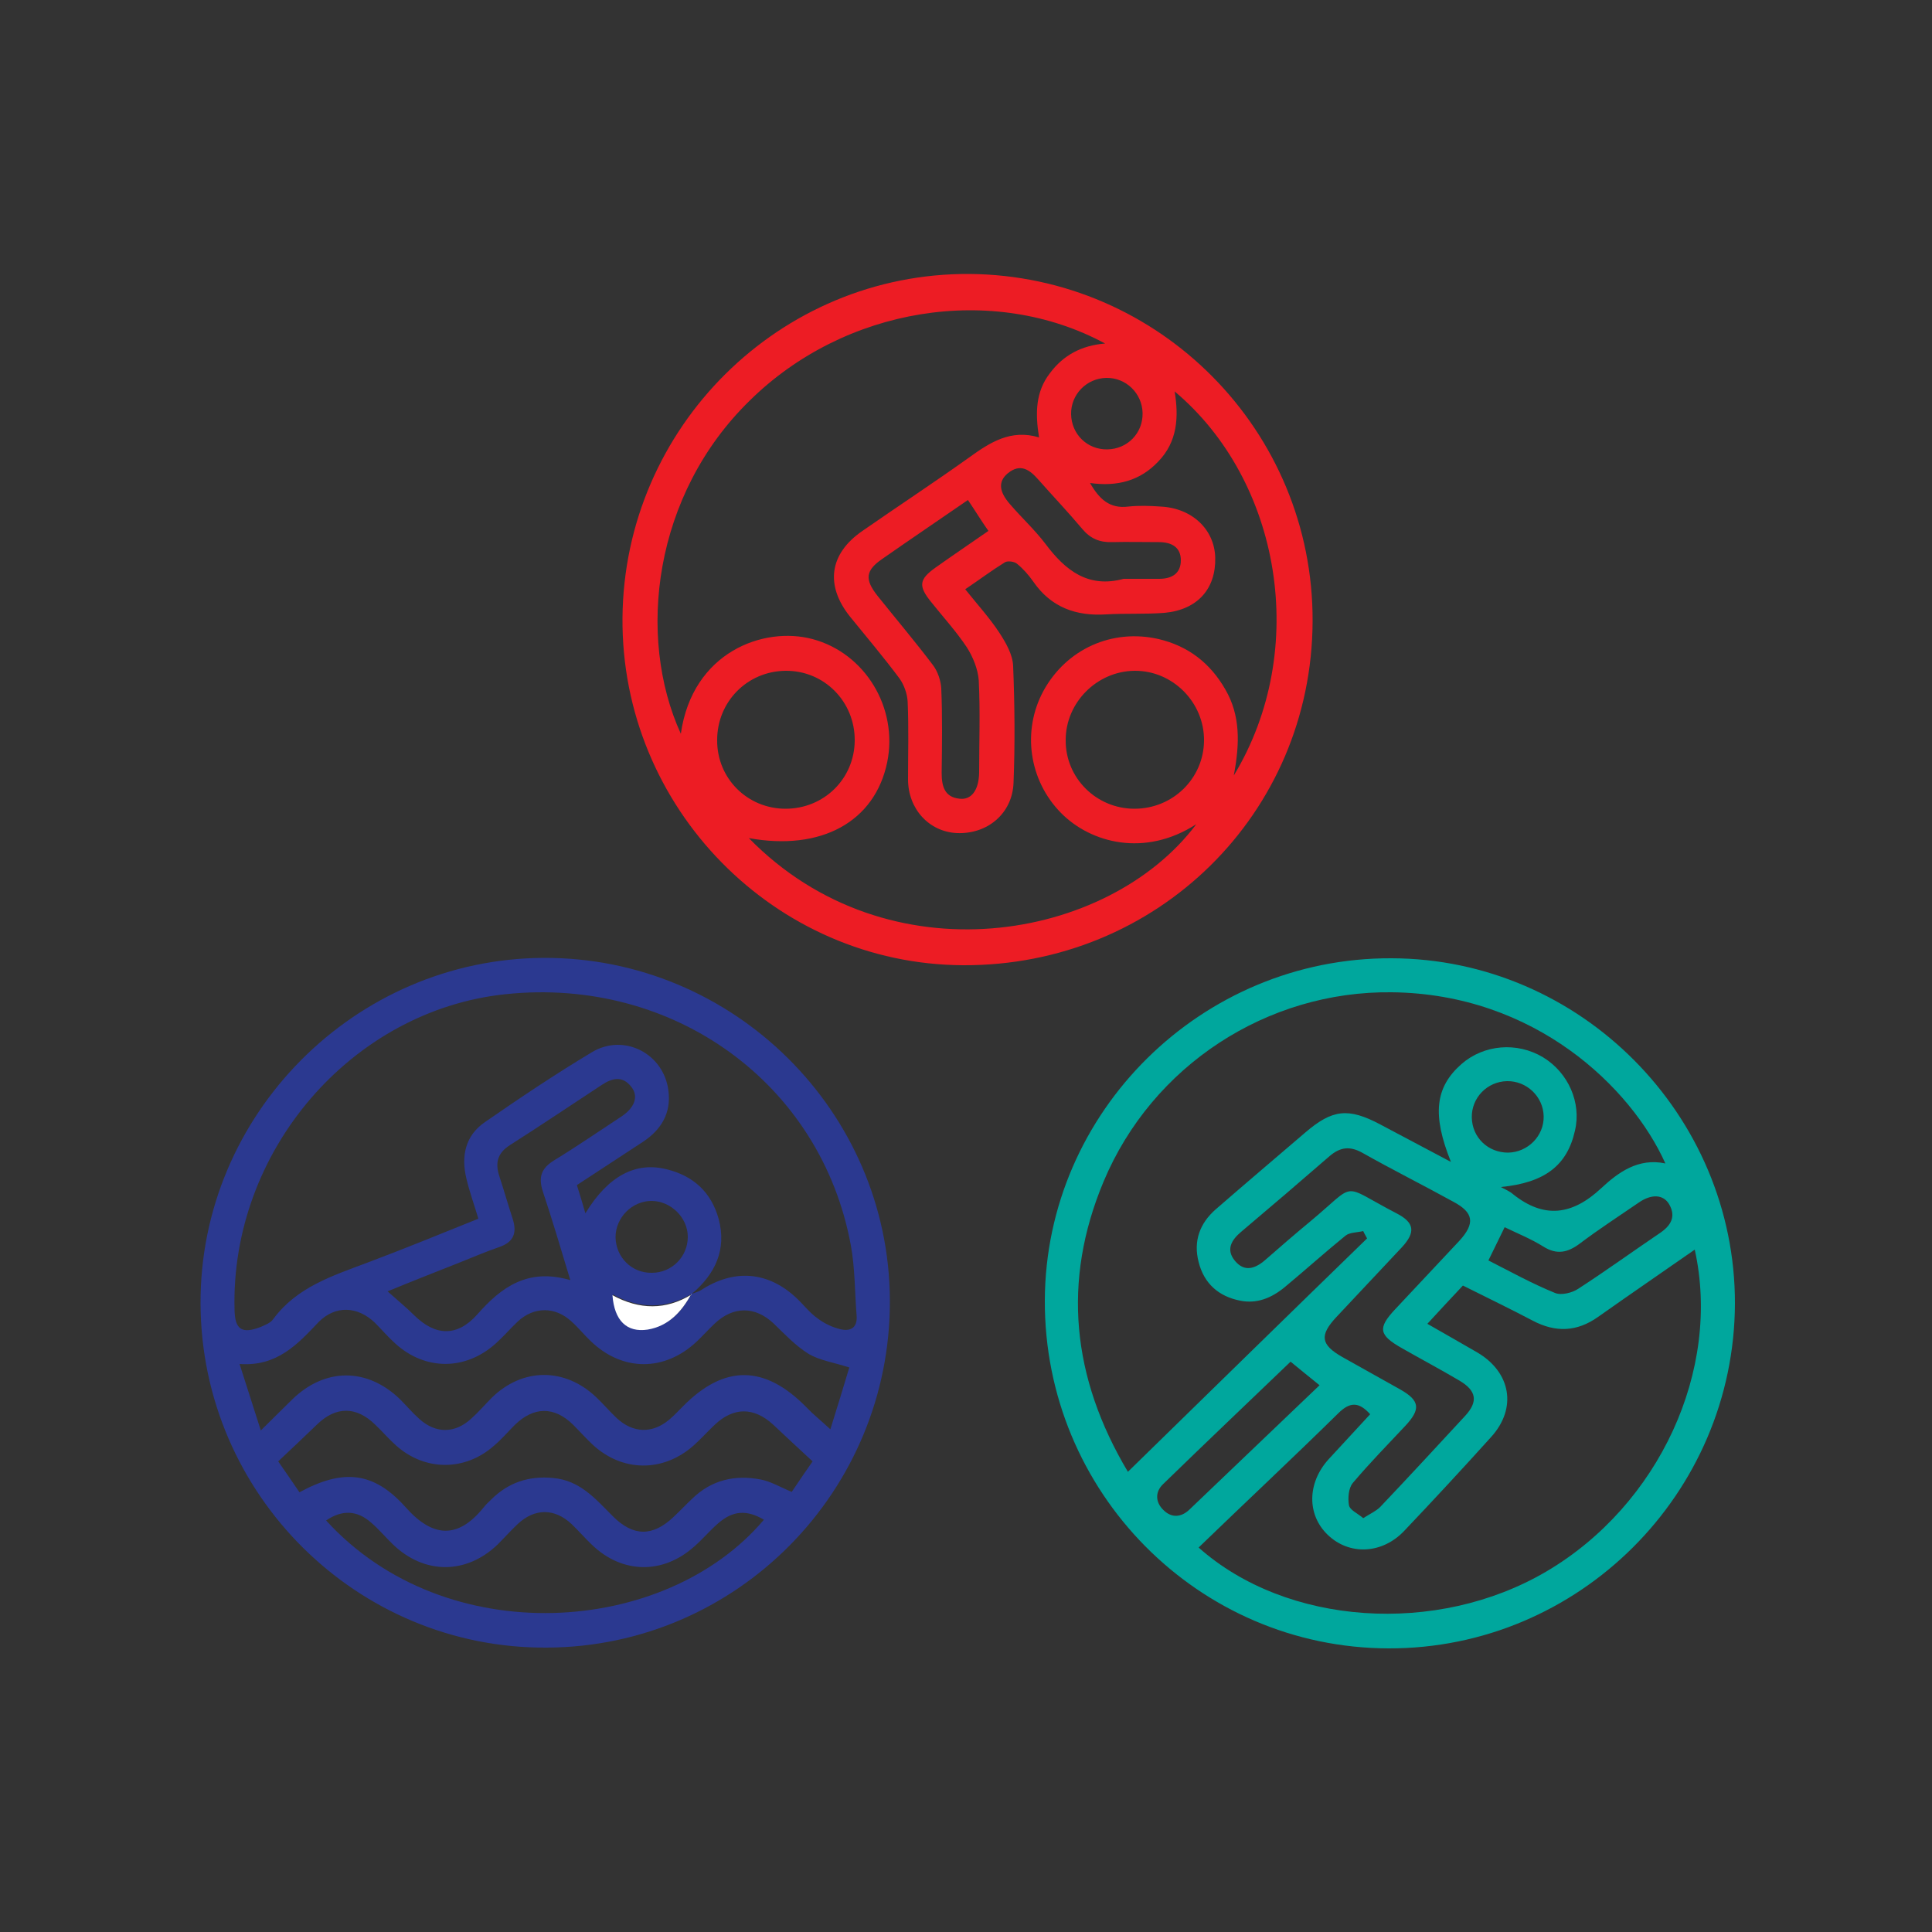 <?xml version="1.0" encoding="utf-8"?>
<!-- Generator: Adobe Illustrator 27.2.0, SVG Export Plug-In . SVG Version: 6.00 Build 0)  -->
<svg version="1.1" id="Layer_1" xmlns="http://www.w3.org/2000/svg" xmlns:xlink="http://www.w3.org/1999/xlink" x="0px" y="0px"
	 viewBox="0 0 500 500" style="enable-background:new 0 0 500 500;" xml:space="preserve">
<rect x="0" y="0" width="500" height="500" fill="#333333" stroke="none"/>
<style type="text/css">
	.st0{fill:#00A79D;}
	.st1{fill:#ED1C24;}
	.st2{fill:#2B3990;}
	.st3{fill:#FFFFFF;}
</style>
<path class="st0" d="M449,337.4c-0.2,49.2-40.4,89.3-89.6,89.2c-49.3-0.1-89.2-40.5-89-90.1c0.2-48.8,40.6-88.7,89.7-88.5
	C409,248.1,449.1,288.5,449,337.4z M388.4,307.2c1.3,0.7,2.3,1.1,3.1,1.8c8.1,6.5,15.4,5.5,22.9-1.5c4.4-4.1,9.6-7.9,16.6-6.4
	c-8.8-19.6-33.7-43.9-70.8-44.3c-32.2-0.4-62,18.9-74.6,49c-10.8,25.8-8.2,50.8,6.3,75.1c21-20.5,41.4-40.5,61.9-60.4
	c-0.3-0.6-0.7-1.2-1-1.9c-1.6,0.4-3.5,0.3-4.6,1.2c-5.3,4.3-10.4,8.9-15.7,13.3c-3.4,2.8-7.2,4.4-11.6,3.5c-5.5-1.1-9.3-4.4-10.7-10
	c-1.4-5.4,0.3-10,4.4-13.6c7.7-6.7,15.5-13.3,23.2-19.9c7-6,11.1-6.5,19.4-2.1c6,3.2,11.9,6.3,18.3,9.7c-4.9-12.2-4.1-19.3,2.7-25.3
	c5.8-5.1,14.4-5.8,21.1-1.8c6.6,4,10,11.8,8.3,19C405.6,301.6,399.8,306.1,388.4,307.2z M438.6,323.4c-8.6,6-16.8,11.6-25,17.4
	c-5.5,3.9-11,4.1-16.9,1c-5.9-3.1-11.9-6-18.1-9.1c-3.1,3.3-6,6.4-9.2,9.9c4.5,2.6,8.8,5,12.9,7.4c8.7,5.1,10.4,14.4,3.6,21.9
	c-7.4,8.2-14.9,16.3-22.5,24.3c-5.7,6-14.2,6.4-19.8,1c-5.4-5.2-5.3-13.4,0.2-19.5c3.6-3.9,7.2-7.8,10.8-11.7
	c-2.9-3.2-5.2-3.3-8.3-0.2c-11.9,11.7-24.1,23.1-36.1,34.7c22.7,20.2,61.6,22.9,90,6.2C429.4,389.5,445.5,354.5,438.6,323.4z
	 M352.8,392.9c1.7-1.1,3.3-1.8,4.4-2.9c7.4-7.8,14.7-15.7,22-23.6c3.4-3.7,2.9-6.5-1.5-9.1c-4.9-2.9-10-5.6-14.9-8.4
	c-6-3.4-6.3-5.2-1.7-10.1c5.5-5.9,11.1-11.8,16.6-17.7c4.1-4.5,3.7-7.3-1.6-10.1c-7.8-4.3-15.8-8.3-23.6-12.7
	c-3.1-1.7-5.6-1.5-8.4,0.9c-7.6,6.6-15.2,13.1-22.9,19.6c-2.5,2.1-4,4.6-1.6,7.5c2.4,2.9,5.1,2.1,7.7-0.1c3.9-3.4,7.8-6.8,11.8-10.1
	c12.4-10.3,7.5-9.8,22.3-2.1c4.7,2.4,5,4.9,1.4,8.8c-5.6,6-11.3,12-16.9,18c-4.5,4.8-4.1,7.2,1.5,10.4c5,2.8,10,5.6,15,8.4
	c5.1,2.9,5.3,5.1,1.3,9.4c-4.6,4.9-9.3,9.7-13.6,14.8c-1.1,1.3-1.3,3.9-1,5.7C349.3,390.8,351.3,391.6,352.8,392.9z M385.2,326.2
	c5.7,2.9,11.3,6,17.2,8.4c1.6,0.7,4.5,0,6.1-1.1c7.1-4.6,14-9.6,21.1-14.4c2.8-1.9,4.2-4.2,2.4-7.4c-1.5-2.6-4.6-2.8-8-0.4
	c-5.1,3.5-10.2,6.8-15.1,10.5c-3.2,2.4-6,3-9.5,0.8c-3.2-2-6.7-3.4-10-5C388,320.4,386.8,323,385.2,326.2z M334,352.4
	c-10.2,9.8-21.7,20.7-33,31.7c-2.1,2-2,4.7,0.1,6.7c2.1,2.1,4.6,1.9,6.7-0.1c11.3-10.8,22.6-21.6,33.7-32.2
	C339,356.5,336.7,354.6,334,352.4z M390.3,298.3c5.1-0.1,9.3-4.3,9.2-9.4c-0.1-5.1-4.4-9.2-9.5-9.1c-5.1,0.1-9.2,4.3-9.1,9.4
	C381,294.4,385.1,298.3,390.3,298.3z"/>
<path class="st1" d="M339.7,160.8c-0.2,49.8-40.3,89.2-90.4,89c-48.8-0.2-88.6-40.8-88.2-89.9c0.4-49.3,40.7-89.3,89.8-89
	C300.1,71.3,339.9,111.5,339.7,160.8z M176.2,189.9c3-21.2,21.5-27.9,34.1-24.5c13.5,3.6,22.2,17.7,19.3,31.9
	c-3.2,15.4-17.1,23-35.8,19.6c36,36.8,93.1,26.7,115.8-3.6c-13.3,8.6-27.3,4.9-35-2.9c-8.3-8.4-10.2-21.3-4.5-31.7
	c5.9-10.7,17.7-16.1,29.8-13.3c7.6,1.8,13.3,6.2,17.2,13c3.9,6.7,3.8,13.9,2.2,22.3c19.7-32.5,12.2-76.3-15.3-99.4
	c1.1,6.7,0.7,13-4.2,18.1c-4.7,5-10.6,6.6-17.7,5.6c2.4,4.2,5.1,6.7,9.9,6.1c2.8-0.3,5.6-0.2,8.4,0c8.1,0.4,13.9,5.9,14.1,13.2
	c0.2,8.1-4.6,13.5-13.1,14.3c-5,0.4-10.1,0.1-15.1,0.4c-7.8,0.5-14.3-1.8-18.9-8.5c-1.2-1.7-2.6-3.3-4.2-4.6
	c-0.7-0.6-2.4-0.8-3.1-0.4c-3.4,2.1-6.6,4.5-10.3,7c3.2,4,6.3,7.4,8.8,11.2c1.7,2.6,3.5,5.7,3.6,8.7c0.4,10,0.5,20.1,0.1,30.2
	c-0.3,7.9-6.7,13.3-14.6,13c-7.2-0.3-12.7-6.2-12.7-13.9c0-6.7,0.2-13.4-0.1-20.1c-0.1-2-0.9-4.3-2.1-6c-4.1-5.5-8.5-10.7-12.8-16
	c-6.5-8.1-5.4-16.3,3.2-22.2c9.2-6.4,18.5-12.5,27.6-19c5.4-3.9,10.8-7.4,18.1-5.2c-1-6.3-0.9-11.8,2.8-16.6
	c3.5-4.7,8.2-7.2,14.3-7.7c-29.1-15.7-67.5-9.4-92,14.8C169.1,128,164.7,164.7,176.2,189.9z M293.6,209.3c9.9,0,17.9-7.8,18-17.6
	c0.1-9.9-8.1-18.2-18-18.1c-9.7,0.1-17.8,8.2-17.8,17.9C275.7,201.3,283.7,209.3,293.6,209.3z M203.3,209.3
	c9.9,0,17.8-7.7,17.9-17.6c0.1-10.1-7.9-18.2-17.9-18.1c-9.9,0.1-17.7,8-17.7,17.9C185.5,201.4,193.4,209.3,203.3,209.3z
	 M250.5,129.4c-7.4,5.1-14.8,10.1-22.1,15.2c-4.4,3-4.7,5.3-1.3,9.6c4.8,6,9.8,11.9,14.4,18c1.2,1.6,2,4,2.1,6
	c0.3,7.2,0.2,14.5,0.1,21.8c0,3.4,0.7,6.3,4.6,6.7c3.1,0.4,5-2.2,5.1-6.7c0-8,0.3-15.9-0.1-23.9c-0.2-2.9-1.5-6.1-3.1-8.6
	c-2.8-4.2-6.2-7.9-9.3-11.8c-3.3-4.1-3-5.8,1.2-8.8c4.5-3.2,9.1-6.3,13.7-9.5C253.9,134.7,252.4,132.2,250.5,129.4z M290.8,149.8
	c3.1,0,6.1,0,9.2,0c3.3,0,5.6-1.4,5.6-4.8c0-3.4-2.4-4.7-5.7-4.7c-4,0-8.1-0.1-12.1,0c-3.2,0.1-5.6-0.9-7.7-3.4
	c-3.7-4.4-7.6-8.5-11.4-12.8c-2.2-2.5-4.6-4.3-7.9-1.6c-2.5,2.1-2.3,4.7,0.6,8c3,3.5,6.4,6.6,9.2,10.3
	C275.7,147.6,281.6,152.3,290.8,149.8z M286.6,116.3c5.2-0.1,9.2-4.2,9.1-9.4c-0.1-5.1-4.3-9.2-9.4-9.1c-5.1,0.1-9.2,4.3-9.1,9.4
	C277.3,112.4,281.4,116.4,286.6,116.3z"/>
<path class="st2" d="M51.9,337.4c-0.2-48.9,39.9-89.3,88.8-89.5c49.1-0.2,89.4,39.7,89.6,88.6c0.2,49.4-39.6,89.7-88.8,89.9
	C92.4,426.7,52.1,386.7,51.9,337.4z M178.9,334.9c0.8-0.3,1.8-0.6,2.5-1c8.6-5.6,17.4-4.9,24.8,2.1c1.8,1.7,3.4,3.8,5.4,5.2
	c1.7,1.3,3.8,2.3,5.9,2.8c2.5,0.6,4.4-0.3,4.2-3.4c-0.5-6.1-0.4-12.3-1.5-18.3c-7.7-41.9-45.9-69.6-89.4-65
	C90.9,261.5,59.6,298,60.7,339c0.1,5.1,1.9,6.3,6.8,4.4c1.1-0.5,2.5-1,3.2-2c6.1-8.3,15.3-11.2,24.3-14.6
	c9.6-3.6,19.1-7.5,28.8-11.4c-1.1-3.7-2.3-7-3.1-10.4c-1.4-5.8-0.3-11.1,4.8-14.6c9.1-6.3,18.2-12.4,27.7-18.1
	c8.3-5,18.7,0.4,19.8,10.1c0.7,5.7-1.9,10-6.6,13.1c-5.7,3.7-11.4,7.5-17.1,11.2c0.8,2.5,1.4,4.6,2.2,7.3c5.9-9.7,13-13.4,21-11.4
	c7,1.7,11.6,6,13.5,12.9c2.1,7.9-0.9,14.2-6.9,19.3c-6.7,4-13.6,4-20.5,0.2c0.5,6.5,3.7,9.7,9.1,8.9
	C173,343.2,176.4,339.5,178.9,334.9z M67.5,370.2c3.2-3.2,5.7-5.6,8.1-8c8.5-8.3,19.4-8.3,27.9-0.1c1.7,1.7,3.2,3.5,5,5.1
	c4.3,3.9,9.3,3.8,13.5-0.1c1.9-1.7,3.5-3.6,5.3-5.4c8-7.8,18.9-7.8,27-0.1c1.8,1.7,3.5,3.7,5.3,5.4c4.2,3.9,9.2,4.1,13.6,0.4
	c1.3-1.1,2.4-2.3,3.6-3.5c10.7-10.8,21.1-10.7,31.9,0.3c1.7,1.8,3.6,3.3,6.2,5.7c1.9-6.1,3.5-11.3,4.9-16c-4-1.3-7.6-1.8-10.5-3.5
	c-3.4-2.1-6.2-5.1-9.1-7.9c-4.8-4.5-10.4-4.5-15.2,0c-1.6,1.5-3.1,3.2-4.7,4.7c-8.3,7.8-19.2,7.8-27.4-0.1c-1.7-1.6-3.2-3.5-5-5.1
	c-4.2-3.9-9.7-3.9-13.9,0c-1.9,1.8-3.7,3.9-5.6,5.6c-7.8,7.1-18.3,7.2-26.1,0.1c-1.9-1.7-3.5-3.6-5.3-5.4
	c-4.5-4.3-10.2-4.5-14.5-0.2C77,347.9,71.7,353.7,62,353C63.9,358.9,65.5,364,67.5,370.2z M210.3,378.2c-3.7-3.4-6.9-6.4-10.2-9.5
	c-5-4.6-10.3-4.6-15.2,0.1c-1.8,1.7-3.5,3.6-5.4,5.3c-7.9,7-18.5,6.9-26.2-0.3c-1.7-1.6-3.3-3.4-5-5.1c-4.9-4.8-10.2-4.7-15.1,0.1
	c-1.8,1.8-3.4,3.7-5.3,5.3c-7.5,6.7-18,6.7-25.5-0.1c-1.9-1.7-3.5-3.6-5.3-5.3c-4.9-4.8-10.2-4.8-15.1,0c-3.2,3.1-6.4,6.1-10,9.5
	c1.7,2.5,3.7,5.3,5.5,8c11.4-6.2,19.3-5.3,27.5,3.9c7.1,8,13.6,8.1,20.1,0.1c0.6-0.8,1.3-1.4,2-2.1c4.4-4.4,9.7-6.2,16-5.6
	c7,0.6,11,5.4,15.5,9.9c5.3,5.3,10.3,5.3,15.7,0.2c1.6-1.5,3.2-3.2,4.8-4.7c5-4.9,11.1-6.3,17.8-5c2.6,0.5,5.1,2,8,3.2
	C206.8,383.3,208.6,380.6,210.3,378.2z M84.4,393.5c30.9,33.9,87.8,30,113.3-0.2c-4.4-2.6-8-2.4-11.8,0.9c-2.2,1.9-4.1,4.2-6.3,6.1
	c-8.1,7.2-18.6,7-26.4-0.5c-1.8-1.7-3.5-3.7-5.3-5.4c-4.4-4.1-9.5-4.1-13.9,0c-1.8,1.7-3.5,3.6-5.3,5.4c-8.1,7.7-18.9,7.7-27-0.1
	c-1.9-1.8-3.6-3.9-5.6-5.6C92.4,390.8,88.5,390.7,84.4,393.5z M147.6,331.3c-2.5-8.3-4.7-15.7-7.1-22.9c-1.2-3.7-0.5-6,2.9-8.1
	c5.9-3.6,11.7-7.6,17.5-11.4c3.4-2.3,4.4-5.2,2.5-7.6c-2.3-3-5-2.3-7.7-0.5c-7.9,5.2-15.8,10.5-23.8,15.6c-3.1,2-3.8,4.5-2.7,7.9
	c1.2,3.7,2.3,7.5,3.5,11.2c1.1,3.5,0.3,5.9-3.4,7.2c-3.5,1.2-7,2.7-10.5,4.1c-5.8,2.3-11.7,4.6-18.5,7.4c2.8,2.5,4.9,4.2,6.9,6.2
	c5.5,5.4,11.1,5.6,16.3-0.2C129.8,333,136.7,328.1,147.6,331.3z M168.7,329.4c5.2,0,9.3-4.2,9.3-9.3c0-5-4.4-9.3-9.4-9.3
	c-5,0-9.3,4.3-9.3,9.4C159.4,325.4,163.5,329.5,168.7,329.4z"/>
<path class="st3" d="M178.9,334.9c-2.5,4.6-5.9,8.3-11.3,9.2c-5.4,0.8-8.6-2.3-9.1-8.9c7,3.8,13.8,3.9,20.5-0.2
	C179,335,178.9,334.9,178.9,334.9z"/>
</svg>
